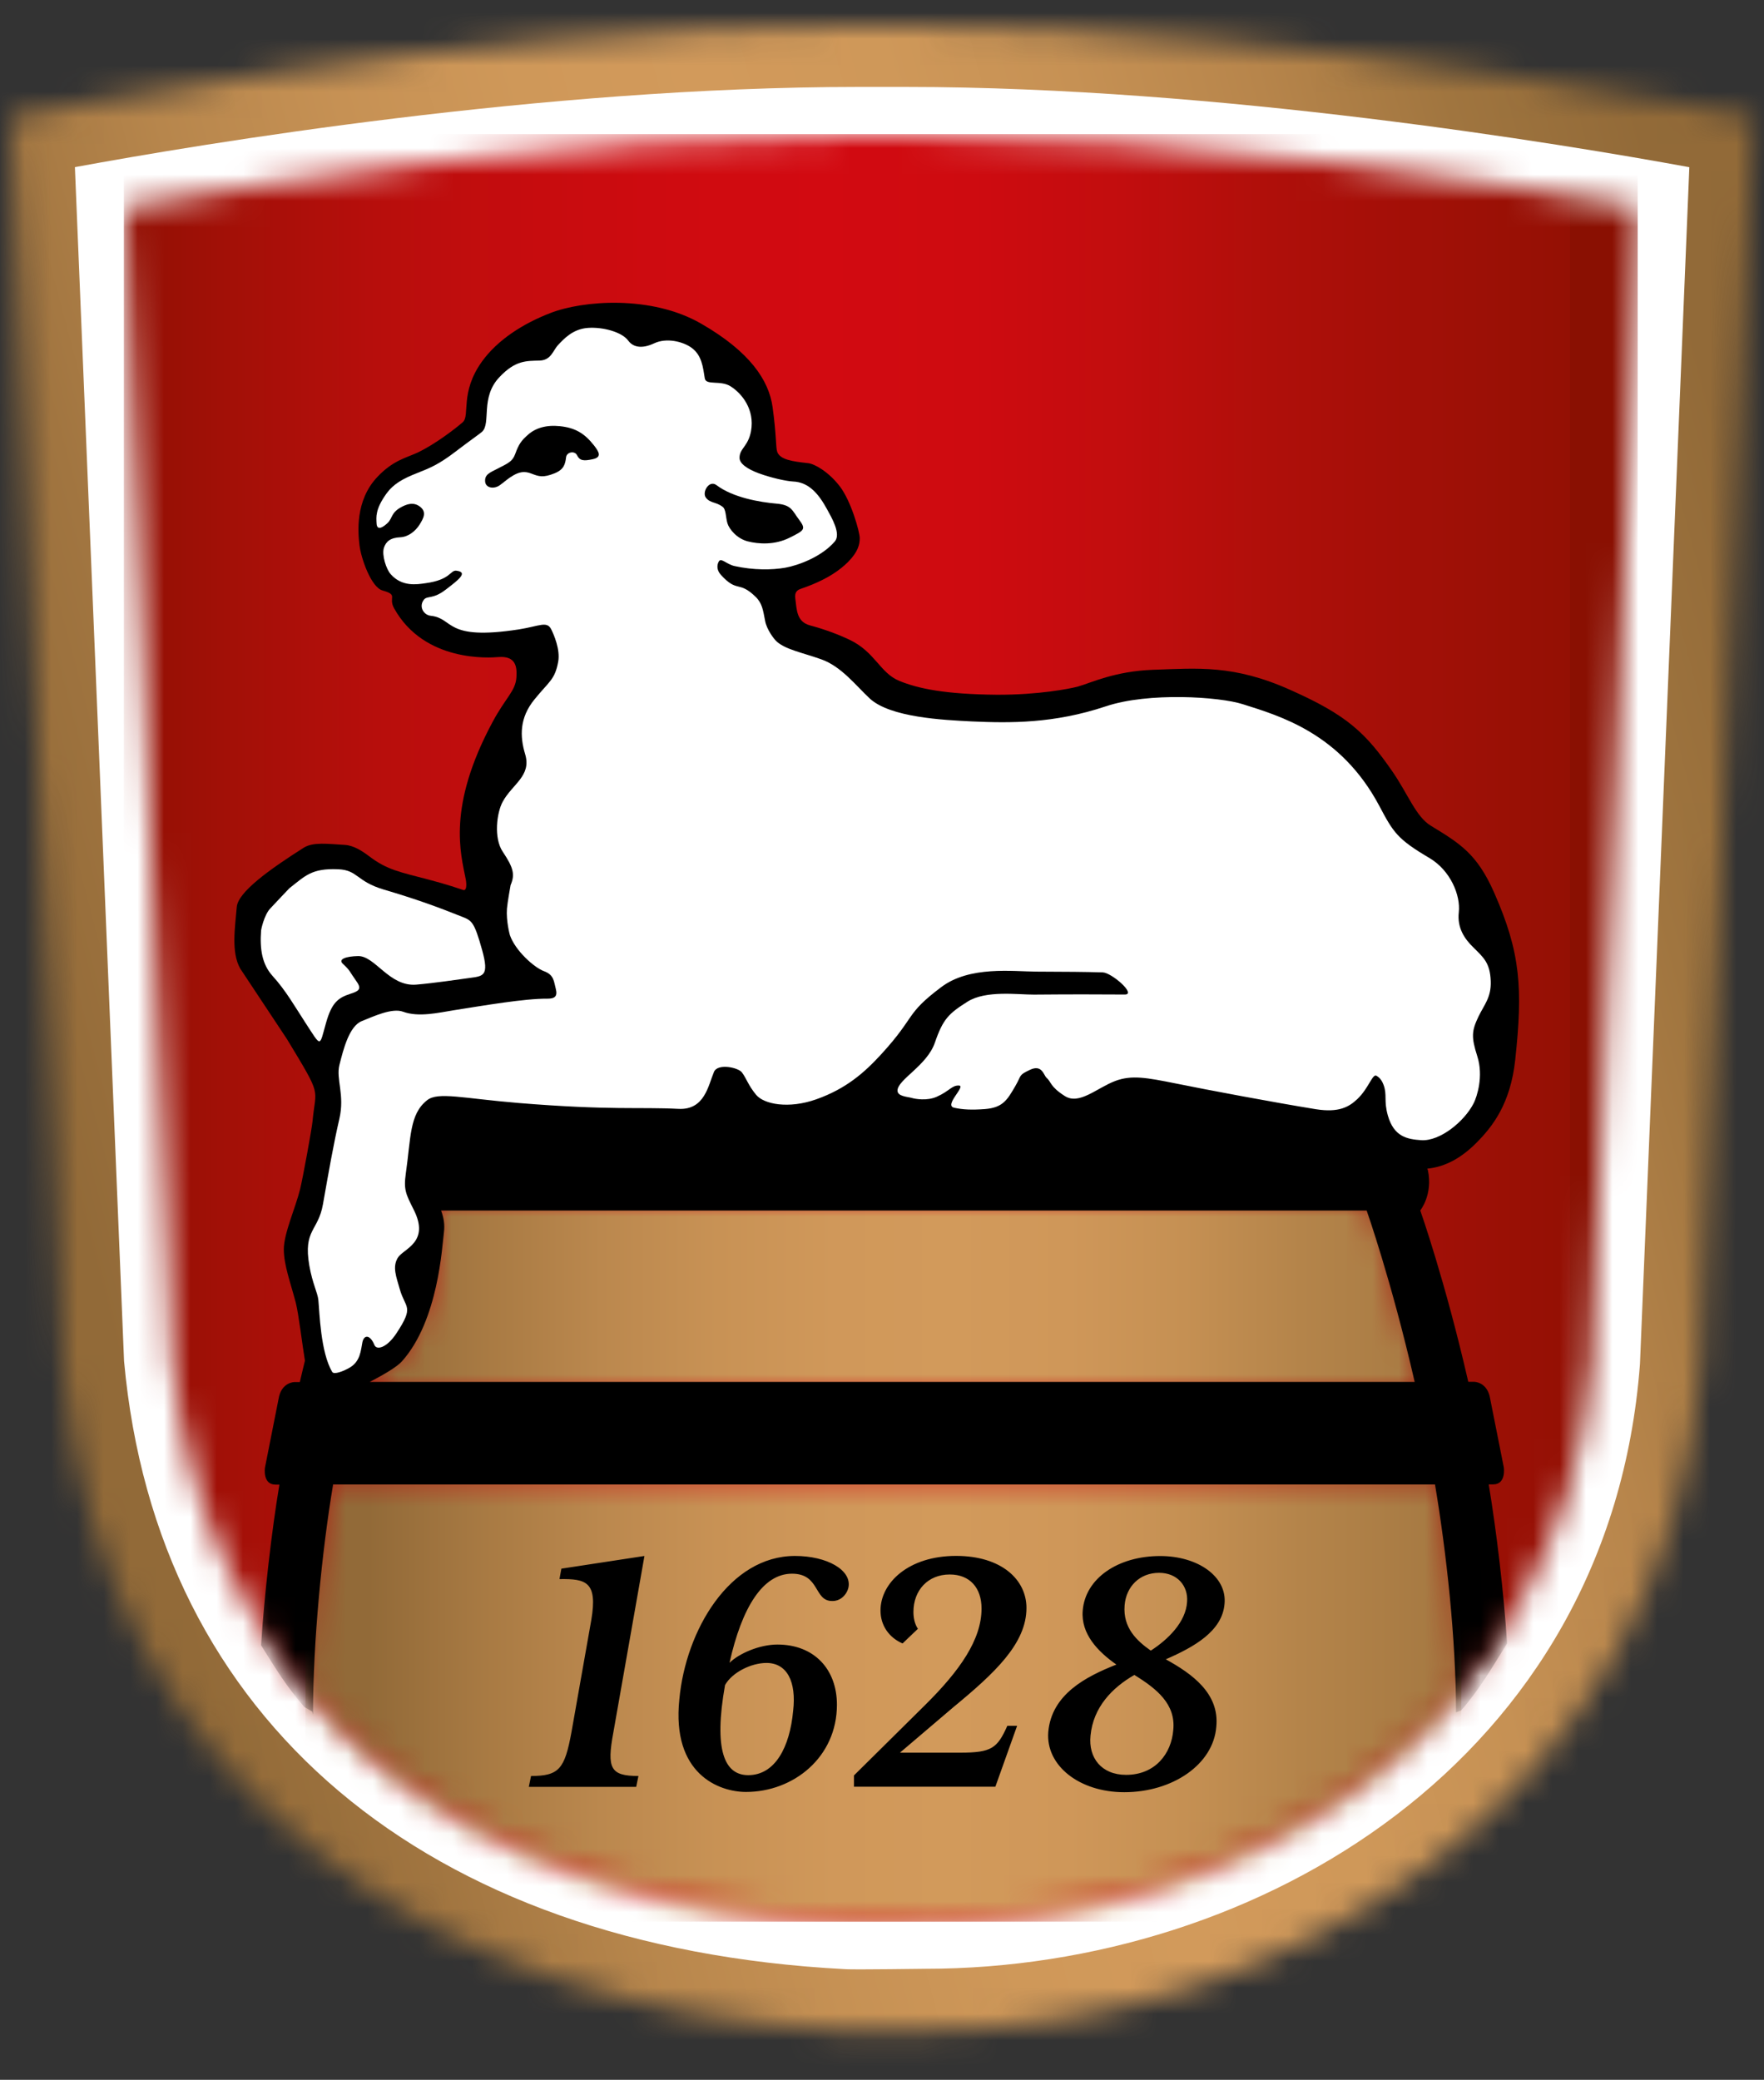 <?xml version="1.0" encoding="UTF-8"?>
<svg width="67px" height="79px" viewBox="0 0 67 79" version="1.1" xmlns="http://www.w3.org/2000/svg" xmlns:xlink="http://www.w3.org/1999/xlink">
    <rect x="0" y="0" width="67" height="79" fill="#333333" stroke="none"/>
    <title>NLB</title>
    <defs>
        <path d="M32.157,0 C16.764,0 0,3.463 0,3.463 L1.959,50.926 C3.443,67.35 16.417,75.336 31.422,76.121 C31.671,76.165 34.449,76.121 34.701,76.121 C48.102,76.121 62.921,67.492 64.165,50.926 L66.122,3.463 C66.122,3.463 49.22,0 33.967,0 L32.157,0 L32.157,0 Z" id="path-1"></path>
        <linearGradient x1="20.948%" y1="58.175%" x2="83.987%" y2="40.47%" id="linearGradient-3">
            <stop stop-color="#926A38" offset="0%"></stop>
            <stop stop-color="#A17540" offset="10%"></stop>
            <stop stop-color="#B7864C" offset="20%"></stop>
            <stop stop-color="#C69154" offset="30%"></stop>
            <stop stop-color="#CF9859" offset="40%"></stop>
            <stop stop-color="#D29A5B" offset="50%"></stop>
            <stop stop-color="#CF9859" offset="60%"></stop>
            <stop stop-color="#C69154" offset="70%"></stop>
            <stop stop-color="#B7854B" offset="80%"></stop>
            <stop stop-color="#A0753F" offset="90%"></stop>
            <stop stop-color="#926A38" offset="100%"></stop>
        </linearGradient>
        <path d="M27.863,0.002 C17.189,0.002 5.712,1.738 0,2.735 L1.794,46.405 C2.937,59.046 12.524,67.058 27.447,67.843 C27.557,67.85 27.773,67.85 28.032,67.85 C28.558,67.85 29.209,67.841 29.689,67.835 L29.95,67.833 L30.407,67.828 C42.196,67.828 54.682,60.517 55.727,46.607 L57.538,2.739 C51.796,1.739 40.275,0 29.675,0 L27.863,0.002 L27.863,0.002 Z" id="path-4"></path>
        <linearGradient x1="-3.838%" y1="49.965%" x2="96.192%" y2="49.965%" id="linearGradient-6">
            <stop stop-color="#8A1002" offset="0%"></stop>
            <stop stop-color="#A21007" offset="10%"></stop>
            <stop stop-color="#B70E0C" offset="20%"></stop>
            <stop stop-color="#C60C0E" offset="30%"></stop>
            <stop stop-color="#CF0B10" offset="40%"></stop>
            <stop stop-color="#D20A11" offset="50%"></stop>
            <stop stop-color="#CE0B10" offset="60%"></stop>
            <stop stop-color="#C20D0E" offset="70%"></stop>
            <stop stop-color="#AF0F0A" offset="80%"></stop>
            <stop stop-color="#941004" offset="100%"></stop>
            <stop stop-color="#8A1002" offset="100%"></stop>
        </linearGradient>
        <path d="M0.792,10.403 L0.756,10.629 C0.345,13.069 0.062,16.038 -2.84217094e-14,18.468 C4.434,23.66 11.511,26.781 20.542,27.258 C20.652,27.265 20.868,27.265 21.127,27.265 C21.653,27.265 22.304,27.256 22.784,27.25 L23.045,27.248 L23.502,27.242 C31.101,27.242 38.99,24.205 43.919,18.319 C43.85,16.008 43.565,13.215 43.128,10.629 L43.093,10.403 L0.792,10.403 L0.792,10.403 Z M4.731,0 L4.866,0.36 C4.963,0.616 4.988,0.828 4.958,1.066 L4.931,1.307 C4.854,2.098 4.618,4.49 3.428,5.816 C3.345,5.91 3.086,6.128 2.288,6.538 L2.408,7.039 L42.427,7.039 L42.352,6.716 C41.476,2.896 40.532,0.203 40.521,0.179 L40.459,0 L4.731,0 L4.731,0 Z" id="path-7"></path>
        <linearGradient x1="5.456%" y1="49.966%" x2="106.321%" y2="49.966%" id="linearGradient-9">
            <stop stop-color="#926A38" offset="0%"></stop>
            <stop stop-color="#A87A43" offset="10%"></stop>
            <stop stop-color="#BB884E" offset="20%"></stop>
            <stop stop-color="#C89255" offset="30%"></stop>
            <stop stop-color="#D0985A" offset="40%"></stop>
            <stop stop-color="#D29A5B" offset="50%"></stop>
            <stop stop-color="#CF9759" offset="60%"></stop>
            <stop stop-color="#C59053" offset="70%"></stop>
            <stop stop-color="#B4844A" offset="80%"></stop>
            <stop stop-color="#9C723D" offset="100%"></stop>
            <stop stop-color="#926A38" offset="100%"></stop>
        </linearGradient>
        <path d="M27.863,0.002 C17.189,0.002 5.712,1.738 0,2.735 L1.794,46.405 C2.937,59.046 12.524,67.058 27.447,67.843 C27.557,67.85 27.773,67.85 28.032,67.85 C28.558,67.85 29.209,67.841 29.689,67.835 L29.95,67.833 L30.407,67.828 C42.196,67.828 54.682,60.517 55.727,46.607 L57.538,2.739 C51.796,1.739 40.275,0 29.675,0 L27.863,0.002 L27.863,0.002 Z" id="path-10"></path>
    </defs>
    <g id="NLB" stroke="none" stroke-width="1" fill="none" fill-rule="evenodd">
        <g id="lamm" transform="translate(0.44, 0.984)">
            <g id="Clipped">
                <mask id="mask-2" fill="white">
                    <use xlink:href="#path-1"></use>
                </mask>
                <g id="SVGID_1_"></g>
                <polygon id="Path" fill="url(#linearGradient-3)" fill-rule="nonzero" mask="url(#mask-2)" points="-19.042 5.103 61.692 -16.53 85.162 71.062 4.429 92.695"></polygon>
            </g>
            <path d="M32.326,73.82 C32.018,73.82 31.764,73.82 31.638,73.811 C15.7,72.972 5.504,64.344 4.272,50.715 L2.405,5.365 C7.216,4.478 20.195,2.318 32.158,2.318 L33.97,2.318 C45.835,2.318 58.89,4.48 63.724,5.367 L61.849,50.828 C60.715,65.883 47.334,73.798 34.704,73.798 L34.266,73.803 C33.772,73.808 32.959,73.82 32.326,73.82" id="Path" fill="#FFFFFF" fill-rule="nonzero"></path>
            <g id="Clipped" transform="translate(4.293, 4.145)">
                <mask id="mask-5" fill="white">
                    <use xlink:href="#path-4"></use>
                </mask>
                <g id="SVGID_4_"></g>
                <polygon id="Path" fill="url(#linearGradient-6)" fill-rule="nonzero" mask="url(#mask-5)" points="-0.028 -0.035 57.47 -0.035 57.47 67.862 -0.028 67.862"></polygon>
            </g>
            <g id="Clipped" transform="translate(11.198, 44.732)">
                <mask id="mask-8" fill="white">
                    <use xlink:href="#path-7"></use>
                </mask>
                <g id="SVGID_7_"></g>
                <polygon id="Path" fill="url(#linearGradient-9)" fill-rule="nonzero" mask="url(#mask-8)" points="-0.034 -0.025 43.865 -0.025 43.865 27.275 -0.034 27.275"></polygon>
            </g>
            <g id="Clipped" transform="translate(4.293, 4.145)">
                <mask id="mask-11" fill="white">
                    <use xlink:href="#path-10"></use>
                </mask>
                <g id="SVGID_10_"></g>
                <path d="M49.607,26.232 C49.045,25.886 48.751,25.045 48.16,24.185 C47.139,22.706 46.439,22.041 44.279,21.078 C42.121,20.111 40.761,20.256 39.06,20.312 C37.594,20.367 36.705,20.81 36.203,20.951 C35.904,21.031 34.707,21.267 33.135,21.26 C31.166,21.242 30.152,21.031 29.422,20.733 C28.684,20.428 28.504,19.629 27.526,19.168 C27.092,18.963 26.581,18.772 26.029,18.625 C25.524,18.486 25.53,18.038 25.475,17.614 C25.458,17.473 25.46,17.311 25.67,17.241 C26.734,16.879 27.208,16.481 27.474,16.22 C27.868,15.824 27.922,15.535 27.922,15.312 C27.922,15.085 27.597,13.903 27.158,13.336 C26.72,12.773 26.193,12.486 25.956,12.463 C25.379,12.4 24.884,12.335 24.784,12.023 C24.732,11.869 24.758,11.398 24.612,10.338 C24.472,9.321 23.758,8.234 21.888,7.159 C20.001,6.074 17.4,6.282 16.173,6.761 C15.131,7.163 14.168,7.778 13.573,8.603 C12.728,9.782 13.127,10.653 12.846,10.905 C12.621,11.107 11.781,11.763 11.092,12.078 C10.676,12.266 10.19,12.368 9.613,12.973 C8.73,13.891 8.872,15.156 8.921,15.581 C8.976,16.059 9.358,17.182 9.8,17.301 C10.415,17.475 10.001,17.55 10.235,17.975 C11.383,20.047 13.9,19.854 14.188,19.829 C14.871,19.774 14.906,20.212 14.882,20.593 C14.849,21.126 14.478,21.355 13.97,22.306 C12.242,25.53 12.767,27.296 12.956,28.263 C13,28.495 12.982,28.71 12.867,28.677 C12.672,28.616 12.261,28.468 11.533,28.278 C10.461,27.995 9.975,27.917 9.293,27.398 C9.026,27.198 8.711,26.987 8.367,26.964 C7.721,26.927 7.163,26.845 6.802,27.071 C5.466,27.919 4.307,28.762 4.26,29.321 C4.195,30.1 4.041,31.037 4.39,31.66 L6.167,34.341 C7.529,36.591 7.259,36.144 7.138,37.458 C7.115,37.726 6.768,39.625 6.666,40.038 C6.496,40.733 6.047,41.72 6.047,42.321 C6.047,42.925 6.296,43.571 6.5,44.348 C6.611,44.778 6.748,45.952 6.849,46.555 C6.785,46.825 6.718,47.083 6.655,47.367 L6.451,47.367 C6.451,47.367 5.947,47.367 5.846,48.013 L5.331,50.617 C5.331,50.617 5.229,51.263 5.733,51.263 L5.879,51.263 C5.586,53.008 5.303,55.48 5.183,57.367 C5.774,58.305 6.126,58.904 6.838,59.721 C6.838,59.706 7.124,59.893 7.124,59.876 L7.156,60.006 C7.156,57.235 7.491,53.805 7.919,51.256 L49.771,51.256 C50.201,53.805 50.569,57.141 50.569,59.907 C50.569,59.922 50.759,59.833 50.759,59.845 C51.471,59.028 51.918,58.24 52.509,57.297 C52.389,55.407 52.104,53 51.811,51.254 L51.98,51.254 C52.484,51.254 52.384,50.608 52.384,50.608 L51.867,48.004 C51.766,47.358 51.263,47.358 51.263,47.358 L51.035,47.358 C50.153,43.506 49.211,40.848 49.211,40.848 C49.211,40.848 49.696,40.254 49.502,39.325 C49.497,39.304 49.484,39.281 49.478,39.261 C50.166,39.197 50.786,38.839 51.33,38.293 C51.958,37.666 52.64,36.796 52.819,35.117 C53.109,32.423 53.025,31.055 52.016,28.773 C51.363,27.293 50.71,26.905 49.607,26.232 M9.313,47.361 C9.834,47.09 10.335,46.799 10.531,46.582 C11.922,45.027 12.058,42.202 12.127,41.691 C12.17,41.366 12.114,41.11 12.021,40.853 L47.176,40.853 C47.176,40.853 48.115,43.511 48.999,47.361 L9.313,47.361 L9.313,47.361 Z" id="Shape" fill="#000000" fill-rule="nonzero" mask="url(#mask-11)"></path>
            </g>
            <path d="M18.815,33.528 C18.833,33.302 18.953,32.637 18.953,32.637 C19.129,32.229 19.057,31.969 18.654,31.366 C18.305,30.844 18.426,29.887 18.653,29.47 C19.018,28.797 19.756,28.491 19.506,27.662 C19.298,26.974 19.296,26.279 19.855,25.589 C20.415,24.895 20.636,24.843 20.762,24.146 C20.845,23.679 20.588,23.105 20.498,22.923 C20.334,22.591 20.048,22.8 19.268,22.923 C16.425,23.361 16.822,22.505 15.924,22.406 C15.658,22.38 15.461,22.072 15.65,21.808 C15.782,21.622 15.987,21.805 16.504,21.402 C16.941,21.064 17.37,20.753 16.896,20.693 C16.655,20.666 16.685,21.039 15.726,21.168 C15.398,21.214 14.835,21.314 14.403,20.83 C14.224,20.63 14.057,20.095 14.141,19.826 C14.219,19.589 14.38,19.439 14.773,19.423 C15.067,19.406 15.342,19.194 15.503,18.932 C15.643,18.703 15.775,18.468 15.518,18.266 C15.29,18.087 15.059,18.152 14.865,18.245 C14.395,18.474 14.487,18.683 14.281,18.882 C14.178,18.979 13.878,19.237 13.862,18.894 C13.853,18.665 13.8,18.373 14.242,17.759 C14.502,17.402 14.854,17.198 15.434,16.973 C15.892,16.792 16.226,16.654 16.82,16.202 C17.447,15.723 17.784,15.495 17.871,15.415 C18.22,15.087 17.795,14.112 18.53,13.341 C19.137,12.696 19.554,12.726 20.06,12.712 C20.499,12.696 20.568,12.317 20.758,12.12 C20.967,11.901 21.306,11.512 21.89,11.471 C22.443,11.431 23.175,11.618 23.423,11.956 C23.605,12.204 23.936,12.276 24.401,12.059 C24.876,11.833 25.493,11.99 25.815,12.217 C26.221,12.505 26.261,12.969 26.329,13.387 C26.373,13.665 26.924,13.449 27.305,13.688 C27.739,13.959 28.233,14.572 28.085,15.391 C27.976,15.983 27.646,16.044 27.649,16.412 C27.652,16.625 27.937,16.83 28.39,16.998 C28.842,17.162 29.4,17.289 29.674,17.305 C30.301,17.326 30.673,17.811 30.977,18.367 C31.148,18.679 31.512,19.295 31.268,19.582 C30.779,20.156 29.898,20.488 29.386,20.58 C28.872,20.67 28.18,20.674 27.469,20.519 C27.153,20.453 26.948,20.181 26.859,20.347 C26.769,20.513 26.804,20.701 26.941,20.851 C27.572,21.547 27.611,21.056 28.257,21.683 C28.515,21.933 28.541,22.193 28.623,22.611 C28.684,22.924 28.947,23.283 29.063,23.386 C29.406,23.691 30.045,23.808 30.754,24.06 C31.52,24.331 32.079,25.07 32.594,25.547 C33.37,26.267 35.376,26.364 36.478,26.419 C37.919,26.482 39.582,26.506 41.562,25.845 C43.178,25.302 45.875,25.478 46.767,25.765 C48.141,26.203 50.475,26.855 51.948,29.626 C52.478,30.626 52.625,30.883 53.843,31.601 C54.667,32.085 55.038,33.042 54.968,33.663 C54.899,34.269 55.194,34.684 55.519,35.001 C55.901,35.383 56.155,35.579 56.181,36.284 C56.205,36.905 55.923,37.193 55.715,37.63 C55.458,38.169 55.435,38.401 55.67,39.135 C55.914,39.896 55.657,40.673 55.536,40.915 C55.19,41.603 54.264,42.368 53.545,42.325 C52.994,42.29 52.502,42.186 52.274,41.39 C52.112,40.823 52.254,40.599 52.108,40.218 C52.032,40.015 51.928,39.929 51.846,39.88 C51.691,39.781 51.555,40.339 51.122,40.755 C50.804,41.059 50.419,41.287 49.538,41.148 C47.929,40.887 45.441,40.419 44.231,40.173 C43.095,39.944 42.548,39.847 41.933,40.07 C41.218,40.337 40.55,41.008 39.993,40.641 C39.434,40.281 39.497,40.117 39.307,39.951 C39.2,39.856 39.139,39.438 38.687,39.649 C38.233,39.863 38.374,39.84 38.125,40.267 C37.821,40.788 37.657,41.09 36.966,41.143 C36.482,41.179 36.137,41.167 35.801,41.092 C35.397,41.004 36.262,40.265 35.985,40.249 C35.714,40.233 35.618,40.465 35.139,40.675 C34.771,40.84 34.316,40.758 34.191,40.72 C34.03,40.673 33.637,40.665 33.649,40.43 C33.671,40.012 34.772,39.488 35.069,38.618 C35.378,37.72 35.592,37.516 36.311,37.061 C37.012,36.623 38.213,36.798 38.831,36.795 C40.491,36.781 41.074,36.787 42.282,36.792 C42.736,36.795 41.788,35.964 41.445,35.951 C40.731,35.93 40.125,35.927 38.933,35.922 C38.027,35.919 36.392,35.693 35.307,36.513 C33.924,37.555 34.361,37.604 33.047,39.043 C32.382,39.772 31.682,40.378 30.555,40.775 C29.518,41.141 28.584,40.964 28.282,40.605 C27.981,40.244 27.909,39.973 27.74,39.751 C27.599,39.562 26.818,39.397 26.678,39.731 C26.459,40.251 26.324,41.185 25.332,41.135 C23.815,41.058 22.778,41.199 19.254,40.912 C17.132,40.736 16.196,40.478 15.783,40.806 C15.105,41.337 15.169,42.239 14.972,43.601 C14.887,44.204 14.976,44.374 15.273,44.964 C15.904,46.213 14.881,46.443 14.669,46.791 C14.458,47.14 14.608,47.504 14.745,47.986 C14.955,48.728 15.313,48.611 14.608,49.674 C14.258,50.201 13.868,50.317 13.781,50.103 C13.614,49.698 13.385,49.713 13.325,49.998 C13.264,50.299 13.252,50.724 12.844,50.962 C12.612,51.1 12.247,51.239 12.18,51.13 C11.733,50.385 11.697,48.851 11.652,48.398 C11.624,48.115 11.425,47.762 11.308,47.084 C11.073,45.717 11.645,45.787 11.826,44.761 C12.055,43.471 12.228,42.471 12.45,41.512 C12.661,40.598 12.316,40.009 12.452,39.467 C12.601,38.875 12.824,37.988 13.305,37.8 C13.75,37.623 14.452,37.289 14.873,37.446 C15.46,37.663 16.224,37.481 16.784,37.391 C17.98,37.203 19.498,36.942 20.347,36.95 C20.635,36.952 20.743,36.86 20.67,36.575 C20.594,36.29 20.603,36.046 20.226,35.907 C19.848,35.77 19.128,35.122 18.927,34.536 C18.925,34.534 18.779,34.002 18.815,33.528" id="Path" fill="#FFFFFF" fill-rule="nonzero"></path>
            <path d="M9.821,33.528 C9.985,33.35 10.55,32.756 10.55,32.756 C11.159,32.282 11.391,31.991 12.408,32.034 C13.154,32.065 13.092,32.495 14.137,32.805 C15.382,33.173 16.195,33.471 17.115,33.839 C17.48,33.985 17.572,34.027 17.871,35.098 C18.152,36.108 17.909,36.091 17.374,36.166 C16.947,36.225 16.039,36.359 15.372,36.416 C14.342,36.502 13.807,35.314 13.156,35.332 C12.734,35.34 12.385,35.439 12.582,35.625 C12.875,35.896 12.817,35.895 13.102,36.295 C13.313,36.591 13.179,36.666 12.867,36.765 C12.389,36.918 12.158,37.116 11.946,37.86 C11.681,38.792 11.781,38.813 11.159,37.862 C10.778,37.278 10.414,36.635 9.915,36.089 C9.519,35.65 9.422,35.085 9.477,34.353 C9.475,34.346 9.584,33.784 9.821,33.528" id="Path" fill="#FFFFFF" fill-rule="nonzero"></path>
            <path d="M27.189,18.892 L27.189,18.892 C27.257,19.116 27.549,19.474 27.96,19.579 C28.372,19.683 28.983,19.725 29.551,19.44 C30.104,19.163 30.188,19.124 29.909,18.754 C29.649,18.412 29.632,18.195 29.051,18.146 C28.42,18.09 27.405,17.92 26.774,17.444 C26.493,17.23 26.214,17.715 26.371,17.919 C26.532,18.132 26.748,18.073 27.004,18.264 C27.139,18.362 27.122,18.67 27.189,18.892 M20.825,15.204 C20.309,15.15 19.904,15.273 19.621,15.523 C19.371,15.741 19.268,15.874 19.13,16.256 C19.027,16.537 18.887,16.6 18.446,16.824 C18.158,16.97 17.967,17.043 17.986,17.304 C18.002,17.551 18.316,17.607 18.54,17.449 C18.762,17.289 18.833,17.203 19.052,17.076 C19.27,16.951 19.471,16.894 19.751,17.008 C20.023,17.112 20.185,17.172 20.63,16.992 C20.976,16.85 21.029,16.648 21.06,16.387 C21.083,16.181 21.389,16.129 21.475,16.305 C21.58,16.517 21.722,16.535 22.079,16.457 C22.435,16.379 22.308,16.174 22.115,15.927 C21.757,15.474 21.406,15.264 20.825,15.204 M31.789,59.299 C31.902,58.647 30.965,58.117 29.756,58.117 C27.269,58.117 25.606,60.943 25.363,63.56 C25.065,66.403 26.871,67.081 27.893,67.081 C29.699,67.081 31.348,65.763 31.348,63.769 C31.348,62.416 30.48,61.482 29.087,61.482 C28.404,61.482 27.622,61.825 27.268,62.177 C27.738,60.073 28.533,58.791 29.642,58.791 C30.708,58.791 30.466,59.828 31.163,59.828 C31.49,59.838 31.731,59.58 31.789,59.299 M29.685,64.002 C29.557,65.382 29,66.443 27.979,66.443 C27.083,66.443 26.657,65.505 27.098,63.021 C27.369,62.539 28.091,62.181 28.674,62.181 C29.457,62.184 29.813,62.895 29.685,64.002 M24.037,58.118 L20.882,58.6 L20.81,58.996 C21.834,58.979 22.261,59.108 22.019,60.547 L21.265,64.811 C21.009,66.207 20.796,66.475 19.73,66.475 L19.645,66.887 L23.724,66.887 L23.809,66.475 C22.744,66.475 22.601,66.192 22.858,64.811 L24.037,58.118 Z M38.547,60.092 C38.547,59.014 37.594,58.115 35.874,58.115 C34.068,58.115 33.003,59.136 33.003,60.191 C33.003,60.746 33.315,61.212 33.841,61.441 L34.424,60.884 C34.296,60.696 34.254,60.456 34.254,60.243 C34.254,59.431 34.794,58.821 35.633,58.821 C36.401,58.821 36.841,59.333 36.841,60.114 C36.841,61.296 36.017,62.473 34.695,63.782 L31.995,66.454 L31.995,66.882 L37.366,66.882 L38.192,64.568 L37.821,64.568 C37.439,65.422 37.224,65.589 36.031,65.589 L33.742,65.589 L35.775,63.858 C37.338,62.568 38.547,61.446 38.547,60.092 M46.07,59.938 C46.17,58.902 45.061,58.12 43.625,58.12 C42.034,58.12 40.781,58.958 40.683,60.196 C40.612,61.077 41.252,61.745 41.962,62.243 C40.811,62.698 39.503,63.366 39.375,64.804 C39.275,66.079 40.555,67.091 42.261,67.091 C44.095,67.091 45.645,66.038 45.757,64.605 C45.886,63.33 44.819,62.584 43.839,62.043 C44.918,61.573 45.984,60.975 46.07,59.938 M44.648,59.853 C44.606,60.633 43.91,61.301 43.269,61.713 C42.744,61.344 42.204,60.848 42.275,59.992 C42.332,59.283 42.843,58.758 43.583,58.758 C44.279,58.758 44.69,59.256 44.648,59.853 M42.644,62.637 C43.497,63.162 44.222,63.744 44.123,64.729 C44.052,65.625 43.439,66.432 42.331,66.432 C41.393,66.432 40.894,65.782 40.98,64.943 C41.082,63.861 41.805,63.121 42.644,62.637" id="Shape" fill="#000000" fill-rule="nonzero"></path>
        </g>
    </g>
</svg>
